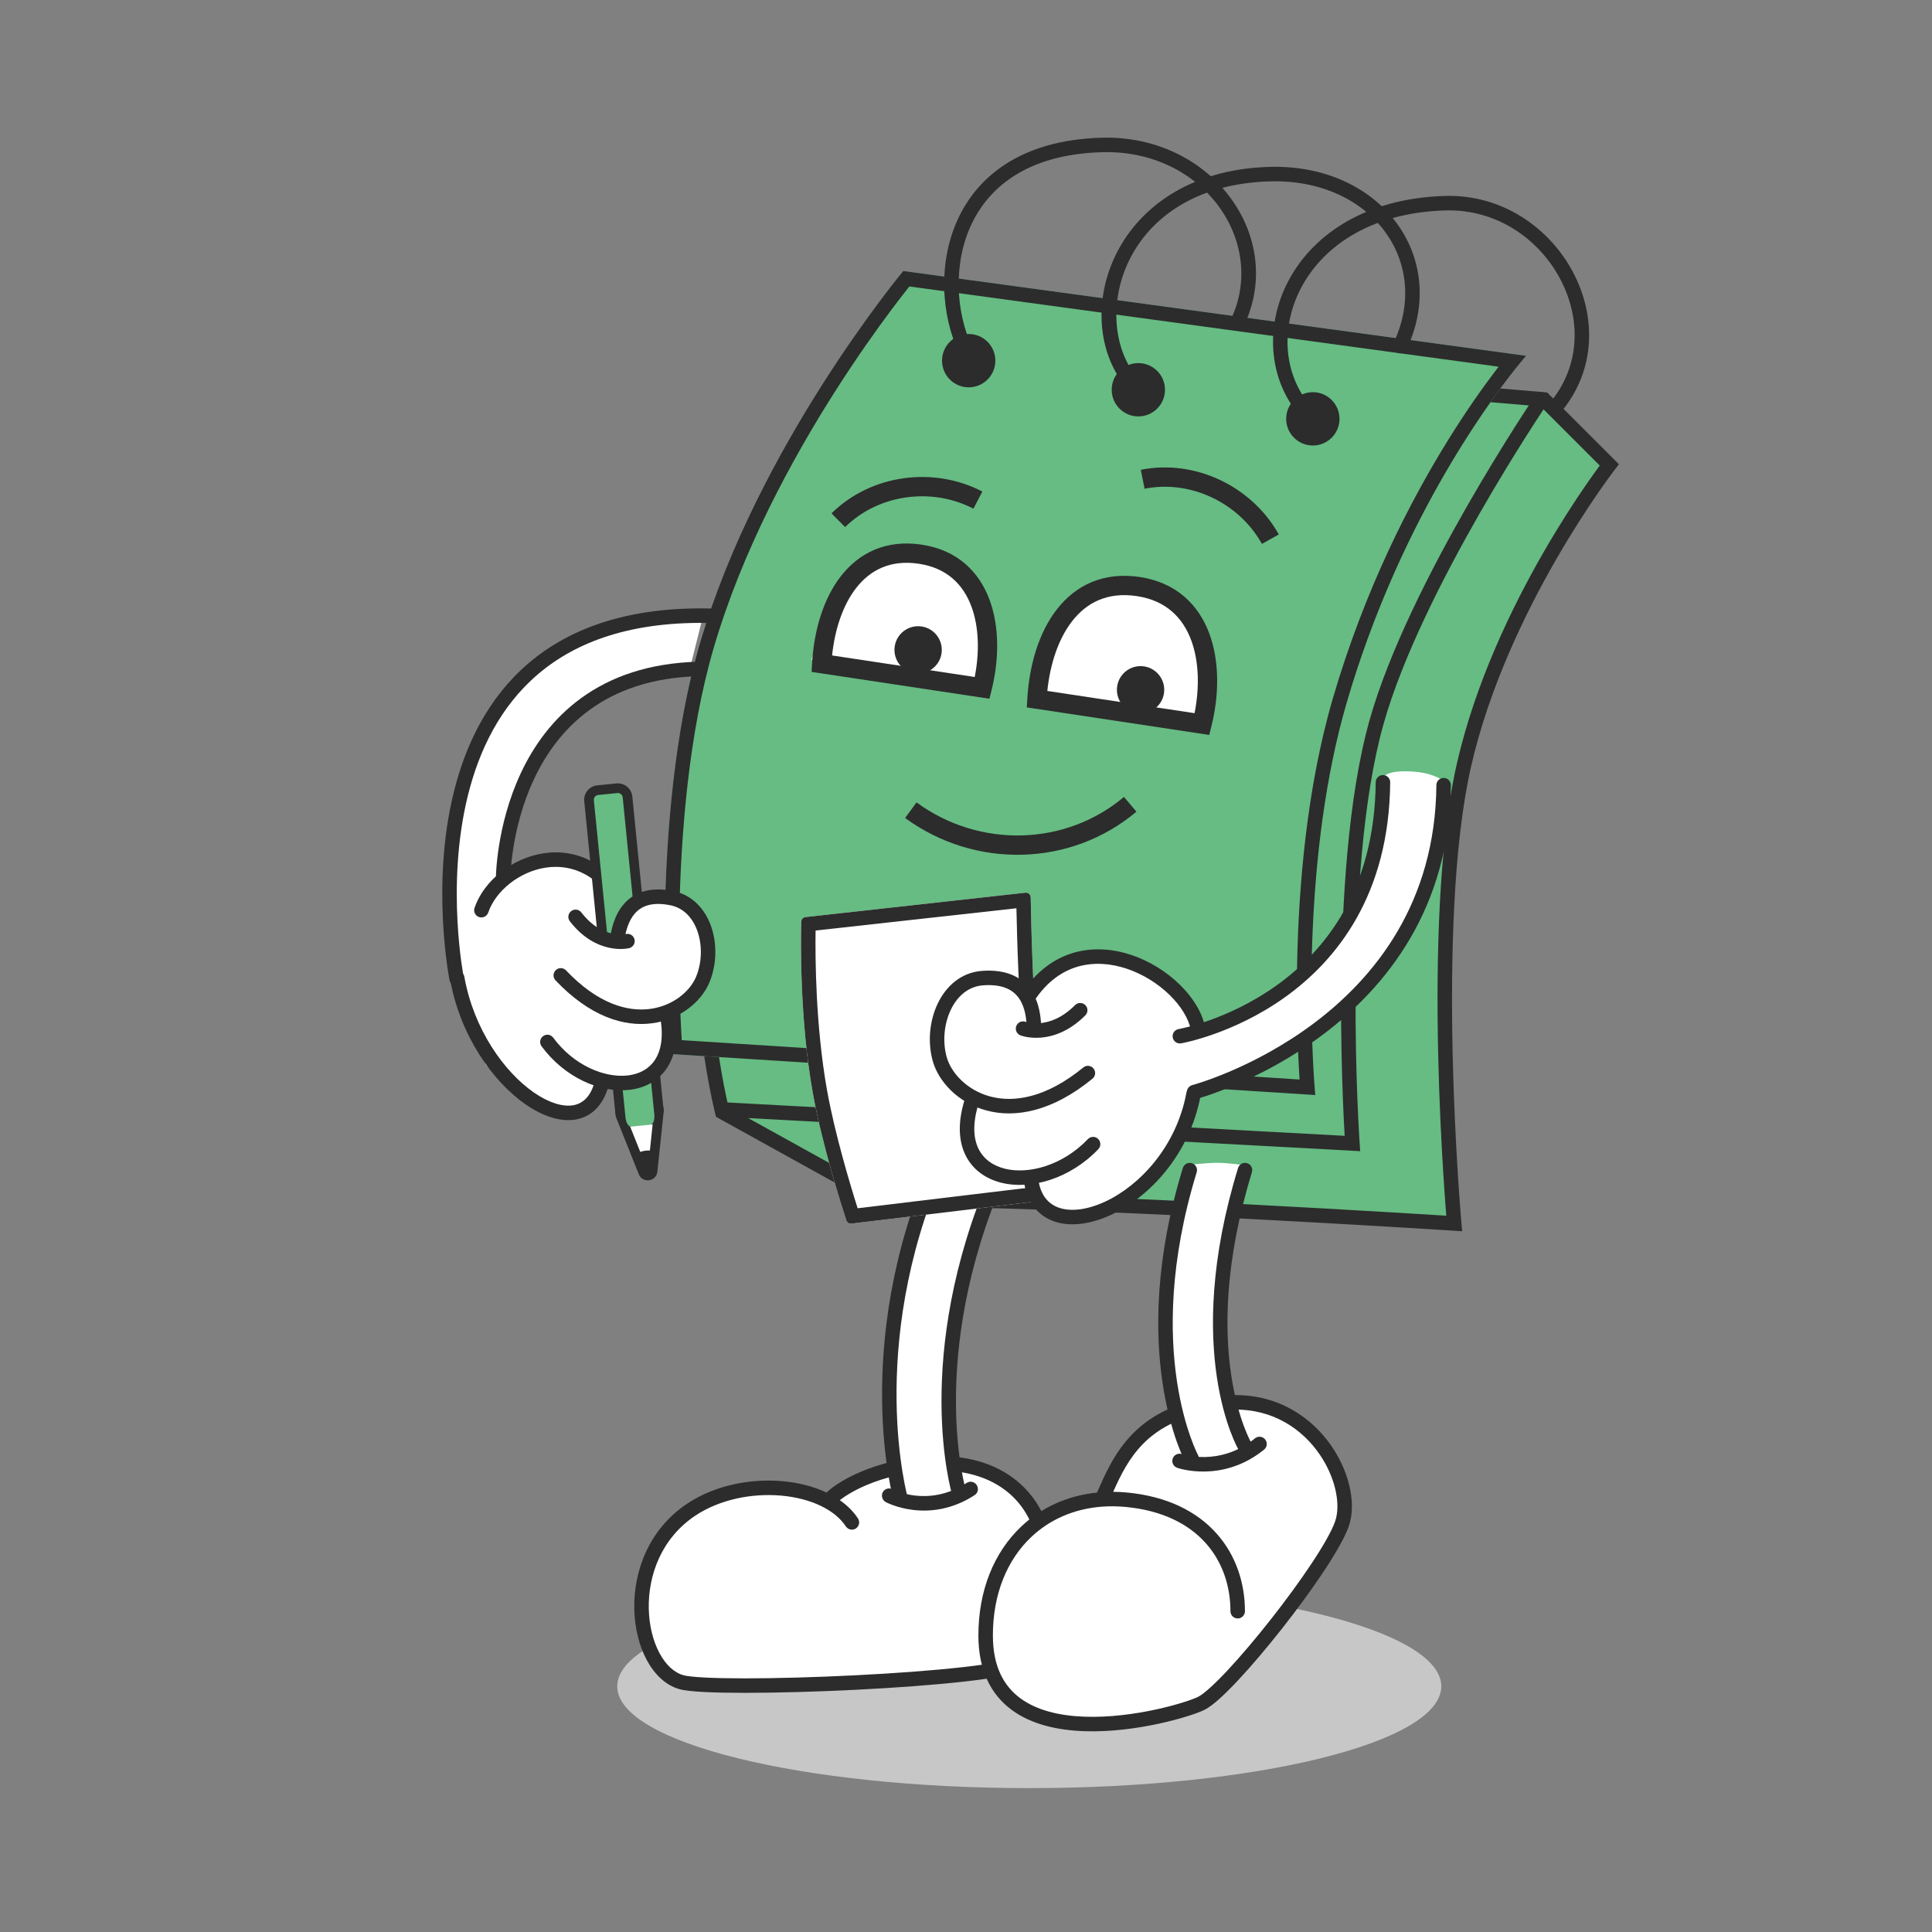 <?xml version="1.0" encoding="UTF-8"?> <svg xmlns="http://www.w3.org/2000/svg" width="140" height="140" viewBox="0 0 140 140" fill="none"><rect x="0" y="0" width="140" height="140" fill="#808080" stroke="none"/><g clip-path="url(#clip0_2463_16844)"><path d="M104.441 122.198C104.441 126.271 91.074 129.574 74.585 129.574C58.096 129.574 44.728 126.271 44.728 122.198C44.728 118.124 58.096 114.821 74.585 114.821C91.074 114.821 104.441 118.124 104.441 122.198Z" fill="#C7C7C7"></path><path d="M111.875 28.945L101.513 28.067C101.513 28.067 64.457 35.444 52.338 62.666C49.446 69.164 52.339 80.579 52.339 80.579L63.754 86.902C77.336 86.844 105.378 88.658 105.378 88.658C105.378 88.658 103.445 67.056 106.08 55.465C108.714 43.874 116.617 33.687 116.617 33.687L111.875 28.945Z" fill="#66BC83"></path><path fill-rule="evenodd" clip-rule="evenodd" d="M101.483 27.538L112.111 28.439L117.315 33.644L117.032 34.009L117.027 34.016L117.011 34.036C116.997 34.055 116.975 34.084 116.946 34.121C116.889 34.197 116.804 34.31 116.695 34.459C116.477 34.756 116.161 35.195 115.773 35.758C114.998 36.885 113.935 38.508 112.791 40.492C110.499 44.464 107.892 49.857 106.591 55.581C105.29 61.308 105.112 69.549 105.265 76.397C105.342 79.812 105.501 82.868 105.641 85.069C105.71 86.169 105.775 87.056 105.823 87.667C105.847 87.972 105.866 88.209 105.879 88.369C105.886 88.449 105.891 88.51 105.895 88.551L105.899 88.597L105.9 88.611L105.9 88.611C105.9 88.612 105.9 88.612 105.377 88.658C105.343 89.182 105.343 89.182 105.343 89.182L105.342 89.182L105.026 89.162C104.817 89.149 104.51 89.129 104.113 89.105C103.32 89.055 102.172 88.984 100.752 88.9C97.912 88.731 93.984 88.506 89.632 88.283C80.923 87.836 70.531 87.398 63.756 87.427L63.619 87.428L51.885 80.929L51.829 80.709L52.338 80.58C51.829 80.709 51.829 80.709 51.829 80.709L51.829 80.708L51.829 80.706L51.827 80.699L51.82 80.672C51.815 80.65 51.806 80.616 51.796 80.573C51.775 80.485 51.745 80.357 51.708 80.192C51.633 79.862 51.53 79.386 51.416 78.794C51.188 77.611 50.914 75.964 50.731 74.111C50.368 70.432 50.353 65.835 51.858 62.452C57.991 48.678 70.413 39.956 81.24 34.687C86.66 32.048 91.698 30.266 95.381 29.143C97.222 28.582 98.727 28.185 99.772 27.928C100.295 27.799 100.702 27.706 100.981 27.644C101.12 27.614 101.226 27.591 101.299 27.576C101.335 27.568 101.362 27.562 101.381 27.559L101.403 27.554L101.408 27.553L101.41 27.553C101.41 27.553 101.411 27.553 101.513 28.067L101.411 27.553L101.483 27.538ZM101.544 28.597C101.535 28.599 101.525 28.601 101.514 28.603C101.446 28.618 101.343 28.64 101.207 28.67C100.937 28.729 100.537 28.821 100.022 28.947C98.994 29.2 97.508 29.592 95.687 30.148C92.043 31.259 87.059 33.022 81.7 35.631C70.969 40.854 58.804 49.432 52.818 62.879C51.431 65.995 51.416 70.355 51.776 74.008C51.955 75.821 52.223 77.435 52.447 78.595C52.559 79.175 52.659 79.641 52.732 79.961C52.756 80.068 52.777 80.159 52.794 80.232L63.889 86.377C70.698 86.354 81.037 86.791 89.686 87.234C94.042 87.457 97.973 87.682 100.815 87.852C102.236 87.936 103.385 88.007 104.179 88.056C104.421 88.072 104.63 88.085 104.804 88.096C104.795 87.992 104.786 87.876 104.776 87.748C104.728 87.133 104.663 86.241 104.593 85.135C104.452 82.924 104.293 79.854 104.216 76.42C104.062 69.569 104.235 61.213 105.567 55.349C106.901 49.482 109.563 43.986 111.881 39.967C113.042 37.955 114.12 36.308 114.908 35.163C115.303 34.59 115.625 34.142 115.849 33.837C115.875 33.801 115.9 33.768 115.923 33.736L111.64 29.453L101.544 28.597ZM105.377 88.658L105.343 89.182L105.955 89.222L105.9 88.611L105.377 88.658Z" fill="#2C2C2C"></path><path fill-rule="evenodd" clip-rule="evenodd" d="M111.265 28.65C111.427 28.41 111.754 28.348 111.994 28.511C112.234 28.673 112.296 29 112.134 29.24L111.868 29.059C112.134 29.24 112.134 29.24 112.134 29.24L112.132 29.242L112.108 29.277C112.091 29.303 112.066 29.341 112.032 29.391C111.965 29.491 111.866 29.64 111.739 29.833C111.484 30.219 111.117 30.783 110.668 31.49C109.769 32.904 108.541 34.893 107.228 37.188C104.594 41.788 101.636 47.581 100.262 52.446C98.724 57.893 98.284 65.472 98.234 71.726C98.21 74.846 98.282 77.623 98.361 79.619C98.4 80.617 98.441 81.42 98.472 81.972C98.488 82.249 98.501 82.463 98.51 82.607C98.512 82.645 98.514 82.678 98.516 82.706C98.518 82.732 98.519 82.753 98.52 82.771L98.523 82.812L98.524 82.822L98.524 82.825L98.524 82.825C98.524 82.826 98.524 82.826 98 82.862L98.524 82.825L98.565 83.418L52.485 80.927C52.195 80.912 51.973 80.665 51.989 80.375C52.005 80.085 52.252 79.863 52.542 79.879L97.439 82.306C97.435 82.223 97.429 82.131 97.424 82.031C97.392 81.473 97.351 80.665 97.312 79.66C97.233 77.652 97.16 74.858 97.184 71.718C97.234 65.453 97.672 57.753 99.251 52.16C100.662 47.166 103.675 41.279 106.316 36.666C107.64 34.354 108.876 32.351 109.782 30.927C110.234 30.214 110.605 29.646 110.862 29.255C110.99 29.06 111.091 28.909 111.159 28.807C111.193 28.756 111.22 28.717 111.237 28.691L111.258 28.661L111.263 28.653L111.264 28.651L111.265 28.65C111.265 28.65 111.265 28.65 111.625 28.895L111.265 28.65Z" fill="#2C2C2C"></path><path d="M65.453 19.638L110.588 25.785C110.588 25.785 102.159 35.268 97.592 50.899C93.839 63.748 95.309 79.35 95.309 79.35L48.417 76.365C48.417 76.365 47.012 59.329 50.701 46.684C54.899 32.29 65.453 19.638 65.453 19.638Z" fill="#66BC83"></path><path d="M74.728 50.504L87.19 52.435C87.19 52.435 87.563 46.906 86.809 45.072C85.699 42.374 78.003 41.49 76.235 45.074C75.522 46.519 74.728 50.504 74.728 50.504Z" fill="white"></path><path d="M58.801 47.791L71.244 49.368C71.244 49.368 71.307 43.82 70.529 42.194C69.385 39.803 62.76 39.052 61.085 42.168C60.41 43.423 58.801 47.791 58.801 47.791Z" fill="white"></path><path fill-rule="evenodd" clip-rule="evenodd" d="M60.927 41.76C62.246 40.061 64.211 39.078 66.793 39.468C69.39 39.859 70.962 41.447 71.711 43.476C72.444 45.465 72.39 47.863 71.851 50.016L71.697 50.633L58.81 48.688L58.847 48.05C58.984 45.731 59.638 43.42 60.927 41.76ZM60.297 47.497L70.632 49.057C70.984 47.274 70.942 45.438 70.397 43.961C69.804 42.353 68.618 41.159 66.584 40.852C64.536 40.543 63.062 41.293 62.033 42.618C61.08 43.846 60.496 45.594 60.297 47.497Z" fill="#2C2C2C"></path><path fill-rule="evenodd" clip-rule="evenodd" d="M76.579 44.163C77.931 42.42 79.946 41.413 82.594 41.812C85.257 42.214 86.869 43.842 87.637 45.923C88.39 47.964 88.335 50.426 87.781 52.639L87.626 53.256L74.406 51.26L74.444 50.622C74.585 48.239 75.256 45.866 76.579 44.163ZM75.893 50.069L86.562 51.679C86.928 49.837 86.888 47.937 86.324 46.408C85.711 44.747 84.486 43.514 82.385 43.197C80.271 42.877 78.747 43.652 77.685 45.021C76.698 46.292 76.096 48.102 75.893 50.069Z" fill="#2C2C2C"></path><path d="M68.219 47.394C68.052 48.326 67.161 48.946 66.229 48.78C65.297 48.613 64.676 47.722 64.843 46.79C65.01 45.858 65.9 45.238 66.832 45.404C67.764 45.571 68.385 46.462 68.219 47.394Z" fill="#2C2C2C"></path><path d="M84.338 50.286C84.171 51.218 83.28 51.839 82.348 51.672C81.416 51.506 80.795 50.615 80.962 49.683C81.129 48.751 82.019 48.13 82.951 48.297C83.884 48.463 84.504 49.354 84.338 50.286Z" fill="#2C2C2C"></path><path fill-rule="evenodd" clip-rule="evenodd" d="M82.349 58.818C77.611 62.811 70.666 62.99 65.588 59.275L66.415 58.145C70.986 61.489 77.216 61.313 81.447 57.748L82.349 58.818Z" fill="#2C2C2C"></path><path fill-rule="evenodd" clip-rule="evenodd" d="M82.666 34.044C86.565 33.26 90.698 35.207 92.667 38.729L91.445 39.412C89.764 36.406 86.229 34.755 82.942 35.416L82.666 34.044Z" fill="#2C2C2C"></path><path fill-rule="evenodd" clip-rule="evenodd" d="M60.255 37.201C63.082 34.403 67.605 33.759 71.185 35.619L70.54 36.861C67.484 35.273 63.623 35.837 61.24 38.196L60.255 37.201Z" fill="#2C2C2C"></path><path fill-rule="evenodd" clip-rule="evenodd" d="M110.588 25.785C110.588 25.785 110.3 26.109 109.801 26.737C107.602 29.504 101.314 38.16 97.592 50.899C94.421 61.755 94.979 74.577 95.228 78.293C95.274 78.975 95.309 79.35 95.309 79.35L48.417 76.365C48.417 76.365 47.012 59.329 50.701 46.684C54.899 32.29 65.453 19.638 65.453 19.638L110.588 25.785ZM108.596 26.573L65.897 20.758C65.87 20.791 65.843 20.826 65.814 20.862C65.522 21.229 65.1 21.771 64.579 22.468C63.537 23.862 62.102 25.872 60.537 28.327C57.4 33.248 53.769 39.915 51.709 46.978C49.903 53.168 49.335 60.48 49.225 66.286C49.171 69.181 49.231 71.684 49.304 73.462C49.337 74.254 49.372 74.902 49.401 75.375L94.171 78.226C94.145 77.825 94.116 77.333 94.089 76.762C94.009 75.08 93.942 72.704 93.993 69.924C94.096 64.375 94.67 57.157 96.585 50.605C98.9 42.679 102.194 36.314 104.91 31.927C106.269 29.733 107.485 28.032 108.364 26.875C108.444 26.77 108.521 26.669 108.596 26.573Z" fill="#2C2C2C"></path><path fill-rule="evenodd" clip-rule="evenodd" d="M100.31 16.721C98.654 14.518 95.724 13.041 92.036 13.142C80.882 13.447 78.699 23.87 82.853 27.864C83.062 28.065 83.069 28.398 82.868 28.607C82.667 28.816 82.335 28.822 82.126 28.621C77.147 23.834 80.139 12.417 92.007 12.092C95.994 11.983 99.265 13.584 101.149 16.09C103.039 18.602 103.497 21.979 101.932 25.305C101.809 25.567 101.496 25.68 101.233 25.556C100.971 25.433 100.858 25.12 100.982 24.858C102.384 21.878 101.961 18.917 100.31 16.721Z" fill="#2C2C2C"></path><path fill-rule="evenodd" clip-rule="evenodd" d="M89.214 23.101C91.824 17.556 87.234 10.827 79.868 11.029C74.298 11.181 71.424 13.708 70.206 16.683C68.965 19.714 69.409 23.288 70.654 25.529C70.794 25.782 70.703 26.102 70.45 26.242C70.196 26.383 69.877 26.292 69.736 26.039C68.346 23.537 67.865 19.629 69.234 16.285C70.626 12.884 73.899 10.142 79.84 9.979C87.822 9.761 93.175 17.151 90.164 23.548C90.041 23.811 89.728 23.923 89.466 23.8C89.203 23.676 89.091 23.363 89.214 23.101Z" fill="#2C2C2C"></path><path fill-rule="evenodd" clip-rule="evenodd" d="M113.005 20.116C111.451 17.264 108.405 15.149 104.764 15.248C99.138 15.401 95.653 18.03 94.157 21.106C92.651 24.205 93.139 27.775 95.493 29.966C95.705 30.163 95.717 30.495 95.519 30.708C95.322 30.92 94.989 30.932 94.777 30.734C92.037 28.183 91.536 24.098 93.213 20.647C94.901 17.174 98.77 14.36 104.736 14.198C108.823 14.087 112.21 16.463 113.927 19.614C115.646 22.768 115.723 26.766 113.099 29.878C112.913 30.1 112.581 30.128 112.36 29.941C112.138 29.754 112.11 29.423 112.297 29.201C114.591 26.48 114.557 22.964 113.005 20.116Z" fill="#2C2C2C"></path><path d="M55.794 107.972L60.185 108.85L61.766 107.621L64.4 106.743L70.723 106.392L73.708 107.972L75.113 110.255L72.128 113.768L71.776 121.144L59.834 122.198L48.77 121.847L46.838 119.388L46.486 117.456L46.838 113.768L48.77 110.255L52.458 108.323L55.794 107.972Z" fill="white"></path><path fill-rule="evenodd" clip-rule="evenodd" d="M73.253 108.323C72.083 107.259 70.271 106.465 67.582 106.57C65.703 106.643 64.063 107.079 62.809 107.608C61.938 107.975 61.281 108.374 60.857 108.71C61.385 109.078 61.833 109.518 62.171 110.032C62.33 110.274 62.263 110.599 62.02 110.759C61.778 110.918 61.453 110.851 61.293 110.608C60.483 109.377 58.709 108.559 56.586 108.376C54.482 108.194 52.172 108.652 50.416 109.809C47.931 111.447 46.958 114.15 47.013 116.585C47.041 117.802 47.326 118.925 47.787 119.787C48.25 120.653 48.861 121.206 49.521 121.392C49.758 121.459 50.284 121.52 51.084 121.561C51.864 121.601 52.857 121.62 53.993 121.62C56.266 121.62 59.095 121.542 61.916 121.401C64.737 121.261 67.541 121.058 69.764 120.808C70.876 120.683 71.835 120.547 72.575 120.403C72.944 120.331 73.252 120.259 73.492 120.187C73.742 120.112 73.885 120.048 73.95 120.006C74.335 119.757 74.641 119.323 74.868 118.707C75.095 118.094 75.225 117.344 75.287 116.532C75.411 114.907 75.253 113.129 75.118 111.898C74.995 110.779 74.433 109.397 73.253 108.323ZM59.893 108.155C58.933 107.702 57.82 107.428 56.676 107.33C54.381 107.132 51.825 107.623 49.838 108.933C46.987 110.812 45.901 113.897 45.963 116.609C45.995 117.966 46.312 119.255 46.861 120.282C47.407 121.303 48.211 122.114 49.236 122.403C49.604 122.506 50.244 122.569 51.03 122.609C51.835 122.651 52.847 122.67 53.994 122.67C56.287 122.67 59.134 122.591 61.968 122.45C64.801 122.309 67.629 122.105 69.881 121.852C71.007 121.725 71.997 121.585 72.775 121.434C73.164 121.358 73.508 121.278 73.793 121.193C74.069 121.11 74.327 121.012 74.519 120.888C75.164 120.472 75.582 119.808 75.854 119.071C76.126 118.332 76.269 117.476 76.334 116.612C76.466 114.883 76.297 113.022 76.162 111.784C76.014 110.434 75.346 108.808 73.96 107.546C72.563 106.275 70.471 105.407 67.54 105.521C65.526 105.599 63.763 106.067 62.401 106.641C61.301 107.104 60.424 107.654 59.893 108.155Z" fill="#2C2C2C"></path><path d="M67.913 84.087C67.913 84.087 69.487 83.95 70.372 84.087C71.121 84.204 72.479 84.965 72.479 84.965L69.969 91.869L68.687 97.88L68.436 102.723L69.493 108.324L67.562 108.851L65.278 108.851L64.106 101.929L64.82 96.213L65.805 90.059L67.913 84.087Z" fill="white"></path><path fill-rule="evenodd" clip-rule="evenodd" d="M72.51 84.661C72.776 84.78 72.898 85.091 72.784 85.356C69.95 91.916 69.258 97.595 69.272 101.625C69.279 103.641 69.462 105.245 69.642 106.34C69.733 106.888 69.822 107.308 69.888 107.59C69.921 107.73 69.948 107.836 69.967 107.905C69.976 107.94 69.983 107.965 69.988 107.982L69.993 107.999L69.994 108.003L69.994 108.003C70.078 108.282 69.921 108.573 69.644 108.653C69.367 108.733 69.075 108.572 68.991 108.293L69.483 108.15C68.991 108.293 68.991 108.292 68.991 108.292L68.99 108.289L68.988 108.282C68.986 108.276 68.984 108.268 68.981 108.257C68.975 108.236 68.966 108.205 68.955 108.165C68.934 108.085 68.904 107.969 68.868 107.817C68.797 107.514 68.703 107.07 68.609 106.497C68.42 105.352 68.231 103.691 68.224 101.614C68.21 97.457 68.924 91.633 71.822 84.926C71.936 84.66 72.244 84.542 72.51 84.661Z" fill="#2C2C2C"></path><path fill-rule="evenodd" clip-rule="evenodd" d="M68.119 83.958C68.385 84.077 68.507 84.388 68.393 84.653C65.561 91.207 64.912 97.19 64.969 101.532C64.997 103.703 65.203 105.463 65.4 106.676C65.498 107.283 65.595 107.752 65.666 108.068C65.702 108.226 65.731 108.346 65.751 108.425C65.761 108.464 65.769 108.494 65.774 108.513L65.78 108.533L65.781 108.538C65.781 108.538 65.781 108.538 65.781 108.538M65.781 108.538C65.86 108.818 65.699 109.107 65.421 109.183C65.142 109.258 64.852 109.092 64.773 108.811L65.277 108.675C64.773 108.811 64.773 108.811 64.773 108.811L64.772 108.808L64.77 108.8C64.768 108.794 64.766 108.785 64.763 108.773C64.756 108.75 64.748 108.716 64.736 108.672C64.714 108.584 64.682 108.454 64.644 108.287C64.569 107.951 64.468 107.46 64.366 106.831C64.161 105.573 63.95 103.761 63.921 101.531C63.862 97.072 64.53 90.937 67.43 84.223C67.545 83.958 67.853 83.84 68.119 83.958" fill="#2C2C2C"></path><path fill-rule="evenodd" clip-rule="evenodd" d="M70.776 107.614C70.936 107.859 70.87 108.184 70.629 108.341C68.967 109.422 67.363 109.557 66.175 109.416C65.583 109.346 65.096 109.208 64.753 109.086C64.581 109.025 64.445 108.968 64.35 108.925C64.302 108.903 64.265 108.885 64.238 108.872C64.224 108.865 64.214 108.86 64.206 108.855L64.196 108.85L64.192 108.848L64.191 108.848L64.19 108.847C64.19 108.847 64.19 108.847 64.433 108.384L64.19 108.847C63.933 108.709 63.834 108.39 63.968 108.134C64.102 107.879 64.417 107.784 64.674 107.921L64.676 107.922C64.679 107.924 64.684 107.926 64.692 107.93C64.708 107.938 64.734 107.951 64.769 107.967C64.841 107.999 64.949 108.045 65.09 108.095C65.373 108.196 65.784 108.312 66.283 108.372C67.277 108.489 68.627 108.382 70.05 107.456C70.291 107.299 70.616 107.37 70.776 107.614Z" fill="#2C2C2C"></path><path d="M73.531 112.013L76.341 109.378L79.854 108.675L81.083 106.392L82.313 104.109L84.771 102.353L90.743 101.65L93.377 102.529L96.187 105.163L97.241 107.622L97.065 110.256L94.079 115.7L87.23 123.604L82.137 125.009H78.8L75.112 124.307L72.302 122.024L71.424 119.389L71.951 115.35L73.531 112.013Z" fill="white"></path><path fill-rule="evenodd" clip-rule="evenodd" d="M95.374 105.044C94.017 103.275 91.81 101.928 88.853 102.174C85.8 102.428 83.993 103.431 82.798 104.661C81.796 105.693 81.197 106.908 80.667 108.103C80.993 108.105 81.324 108.122 81.659 108.153C84.58 108.427 86.73 109.529 88.148 111.114C89.563 112.694 90.213 114.712 90.213 116.755C90.213 117.045 89.978 117.28 89.689 117.28C89.399 117.28 89.163 117.045 89.163 116.755C89.163 114.933 88.585 113.175 87.366 111.814C86.15 110.456 84.261 109.452 81.561 109.198C80.992 109.145 80.438 109.138 79.903 109.175C79.894 109.176 79.886 109.177 79.877 109.177C77.829 109.325 76.052 110.116 74.706 111.399C73.001 113.023 71.948 115.473 71.948 118.511C71.948 120.784 72.754 122.188 73.931 123.058C75.137 123.951 76.803 124.335 78.598 124.399C80.385 124.462 82.238 124.206 83.759 123.877C85.292 123.545 86.438 123.149 86.818 122.959C87.001 122.868 87.286 122.658 87.668 122.316C88.04 121.982 88.475 121.549 88.951 121.04C89.904 120.022 91.007 118.72 92.084 117.352C93.16 115.985 94.206 114.559 95.045 113.292C95.894 112.013 96.505 110.937 96.744 110.257C96.964 109.636 96.977 108.791 96.746 107.852C96.517 106.919 96.055 105.931 95.374 105.044ZM79.497 108.157C77.347 108.375 75.448 109.241 73.981 110.639C72.041 112.487 70.898 115.226 70.898 118.511C70.898 121.07 71.827 122.808 73.306 123.902C74.757 124.975 76.669 125.381 78.561 125.448C80.463 125.516 82.407 125.244 83.981 124.903C85.543 124.564 86.79 124.147 87.288 123.898C87.602 123.741 87.975 123.451 88.368 123.098C88.771 122.737 89.229 122.28 89.718 121.757C90.697 120.712 91.819 119.386 92.909 118.002C93.999 116.618 95.062 115.168 95.92 113.873C96.77 112.591 97.448 111.42 97.735 110.607C98.042 109.736 98.029 108.671 97.766 107.601C97.501 106.525 96.975 105.405 96.207 104.405C94.666 102.397 92.131 100.847 88.766 101.128C85.496 101.4 83.44 102.493 82.045 103.93C80.764 105.248 80.075 106.828 79.497 108.157Z" fill="#2C2C2C"></path><path d="M86.001 84.439C86.001 84.439 87.389 84.251 88.284 84.263C89.041 84.274 90.216 84.439 90.216 84.439L88.986 90.235L88.459 96.03L88.811 100.596L90.391 104.987L88.459 106.216L86.176 105.865L84.42 100.421V94.976L86.001 84.439Z" fill="white"></path><path fill-rule="evenodd" clip-rule="evenodd" d="M90.371 84.289C90.648 84.374 90.804 84.668 90.719 84.945C88.722 91.457 88.728 96.383 89.221 99.663C89.468 101.304 89.837 102.537 90.141 103.353C90.293 103.761 90.428 104.065 90.524 104.264C90.572 104.364 90.61 104.437 90.635 104.484C90.648 104.507 90.657 104.524 90.663 104.535L90.669 104.545L90.669 104.545C90.669 104.546 90.669 104.546 90.669 104.546M90.669 104.546C90.816 104.796 90.733 105.117 90.484 105.264C90.234 105.412 89.912 105.329 89.765 105.079L90.217 104.812C89.765 105.079 89.764 105.078 89.764 105.078L89.764 105.077L89.763 105.075L89.759 105.069C89.756 105.064 89.753 105.058 89.748 105.05C89.739 105.033 89.726 105.01 89.71 104.98C89.678 104.92 89.633 104.833 89.578 104.72C89.469 104.493 89.32 104.159 89.157 103.719C88.829 102.839 88.441 101.537 88.183 99.819C87.666 96.381 87.672 91.297 89.715 84.637C89.8 84.36 90.094 84.204 90.371 84.289" fill="#2C2C2C"></path><path fill-rule="evenodd" clip-rule="evenodd" d="M86.369 84.289C86.647 84.374 86.802 84.668 86.717 84.945C84.722 91.452 84.76 96.597 85.288 100.102C85.552 101.855 85.939 103.201 86.258 104.102C86.417 104.553 86.559 104.893 86.659 105.118C86.71 105.23 86.75 105.313 86.777 105.367C86.79 105.394 86.8 105.414 86.806 105.426L86.813 105.439L86.814 105.441C86.814 105.441 86.814 105.441 86.814 105.441M86.814 105.441C86.952 105.696 86.856 106.014 86.602 106.152C86.347 106.29 86.028 106.195 85.89 105.94L86.352 105.69C85.89 105.94 85.89 105.94 85.89 105.939L85.889 105.938L85.888 105.936L85.885 105.93C85.882 105.925 85.879 105.918 85.874 105.909C85.865 105.891 85.852 105.866 85.835 105.833C85.803 105.767 85.757 105.672 85.701 105.547C85.59 105.298 85.437 104.931 85.267 104.452C84.929 103.493 84.525 102.083 84.25 100.258C83.699 96.606 83.669 91.302 85.713 84.637C85.799 84.36 86.092 84.204 86.369 84.289" fill="#2C2C2C"></path><path fill-rule="evenodd" clip-rule="evenodd" d="M91.677 104.305C91.86 104.53 91.826 104.861 91.601 105.044C90.087 106.274 88.518 106.608 87.329 106.632C86.736 106.644 86.238 106.579 85.884 106.51C85.707 106.476 85.566 106.44 85.467 106.412C85.417 106.398 85.378 106.386 85.35 106.377C85.336 106.373 85.324 106.369 85.316 106.366L85.306 106.363L85.302 106.362L85.301 106.361L85.3 106.361C85.3 106.361 85.3 106.361 85.474 105.866L85.3 106.361C85.026 106.264 84.883 105.964 84.979 105.691C85.076 105.418 85.374 105.275 85.647 105.37L85.65 105.371C85.653 105.372 85.659 105.374 85.667 105.377C85.684 105.382 85.712 105.39 85.749 105.401C85.824 105.422 85.938 105.451 86.085 105.479C86.38 105.537 86.803 105.592 87.308 105.582C88.314 105.562 89.643 105.282 90.939 104.229C91.164 104.046 91.495 104.08 91.677 104.305Z" fill="#2C2C2C"></path><path d="M45.287 65.822L42.716 63.11L39.476 62.616L36.633 63.525L36.633 61.6L37.158 59.675L38.208 55.65L41.008 51.975L44.843 49.576L49.941 48.65L50.99 44.45C49.189 44.45 46.784 44.8 46.784 44.8L42.059 46.025L36.633 50.225L34.359 54.25L32.609 60.375L32.608 66.5L32.949 70.952L33.844 74.404L35.222 77.172L38.914 80.292L42.301 80.761L43.725 78.562L47.081 77.984L48.505 75.785L48.274 73.572L50.65 71.66L51.173 69.466L51.068 67.982L50.057 65.602L47.667 64.811L45.287 65.822Z" fill="white"></path><path fill-rule="evenodd" clip-rule="evenodd" d="M39.376 61.835C37.104 62.185 35.055 63.827 34.386 65.787C34.292 66.061 34.439 66.36 34.713 66.453C34.988 66.547 35.286 66.4 35.38 66.126C35.909 64.575 37.608 63.169 39.535 62.873C40.484 62.727 41.472 62.853 42.393 63.353C43.313 63.853 44.2 64.745 44.911 66.189C45.039 66.449 45.354 66.555 45.614 66.427C45.874 66.299 45.981 65.984 45.853 65.724C45.063 64.121 44.036 63.051 42.894 62.43C41.751 61.81 40.527 61.658 39.376 61.835Z" fill="#2C2C2C"></path><path d="M47.743 80.54C47.791 80.08 47.388 79.701 46.931 79.777L45.548 80.007C45.107 80.081 44.847 80.543 45.013 80.958L46.614 84.962C46.749 85.301 47.249 85.232 47.287 84.869L47.743 80.54Z" fill="white"></path><path fill-rule="evenodd" clip-rule="evenodd" d="M48.091 80.576C48.164 79.886 47.559 79.317 46.874 79.431L45.491 79.662C44.83 79.772 44.44 80.465 44.689 81.087L46.29 85.091C46.561 85.77 47.559 85.631 47.636 84.905L48.091 80.576ZM46.99 80.121C47.218 80.083 47.419 80.273 47.395 80.503L46.94 84.832L45.339 80.827C45.256 80.62 45.386 80.389 45.606 80.352L46.99 80.121Z" fill="#2C2C2C"></path><path fill-rule="evenodd" clip-rule="evenodd" d="M46.101 83.602L46.607 84.907C46.741 85.251 47.246 85.181 47.282 84.815L47.42 83.412C46.969 83.311 46.514 83.381 46.101 83.602Z" fill="#2C2C2C"></path><path d="M45.472 57.746C45.433 57.362 45.09 57.081 44.706 57.119L43.313 57.258C42.928 57.297 42.647 57.639 42.686 58.024L44.977 81.01C45.016 81.395 45.359 81.676 45.743 81.637L47.136 81.498C47.521 81.46 47.802 81.117 47.764 80.732L45.472 57.746Z" fill="#66BC83"></path><path fill-rule="evenodd" clip-rule="evenodd" d="M44.67 56.771C45.247 56.714 45.761 57.135 45.819 57.712L48.076 80.35C48.134 80.927 47.712 81.441 47.136 81.499C47.328 81.479 47.453 81.152 47.414 80.767L45.123 57.781C45.103 57.589 44.932 57.449 44.739 57.468L43.346 57.607C43.154 57.626 43.014 57.797 43.033 57.99L45.325 80.976C45.363 81.36 45.55 81.657 45.742 81.638C45.165 81.695 44.651 81.274 44.593 80.697L42.336 58.059C42.279 57.482 42.7 56.968 43.277 56.91L44.67 56.771Z" fill="#2C2C2C"></path><path d="M48.182 64.925L45.732 65.45L44.507 68.075L42.407 67.2L39.432 75.6L42.057 77.7L44.507 78.575L47.307 77.875L48.357 75.6L48.357 73.5L50.107 72.275L51.332 70L50.632 66.325L48.182 64.925Z" fill="white"></path><path fill-rule="evenodd" clip-rule="evenodd" d="M48.281 73.188C47.996 73.237 47.804 73.508 47.853 73.794C48.096 75.201 47.876 76.18 47.45 76.819C47.027 77.452 46.351 77.825 45.517 77.928C43.823 78.136 41.565 77.201 40.089 75.194C39.917 74.96 39.588 74.91 39.355 75.082C39.121 75.254 39.071 75.582 39.243 75.816C40.905 78.076 43.515 79.232 45.646 78.97C46.725 78.837 47.701 78.334 48.323 77.402C48.942 76.475 49.161 75.2 48.888 73.616C48.839 73.33 48.567 73.138 48.281 73.188Z" fill="#2C2C2C"></path><path fill-rule="evenodd" clip-rule="evenodd" d="M33.04 70.358C32.755 70.409 32.565 70.682 32.615 70.967C33.339 75.037 35.703 78.385 38.105 80.04C39.298 80.861 40.576 81.316 41.705 81.126C42.897 80.926 43.762 80.041 44.133 78.557C44.203 78.275 44.032 77.99 43.751 77.92C43.47 77.85 43.185 78.021 43.114 78.302C42.818 79.487 42.214 79.976 41.532 80.091C40.787 80.216 39.789 79.925 38.7 79.175C36.54 77.687 34.326 74.589 33.649 70.783C33.598 70.498 33.326 70.308 33.04 70.358Z" fill="#2C2C2C"></path><path fill-rule="evenodd" clip-rule="evenodd" d="M51.157 48.462C51.15 48.172 50.909 47.943 50.619 47.95C46.978 48.04 44.215 49.065 42.129 50.576C40.047 52.084 38.668 54.054 37.754 55.995C36.841 57.934 36.387 59.855 36.16 61.288C36.046 62.006 35.989 62.604 35.961 63.024C35.947 63.235 35.939 63.401 35.936 63.516C35.934 63.574 35.933 63.618 35.932 63.649C35.932 63.664 35.932 63.677 35.932 63.685L35.932 63.695L35.932 63.698L35.932 63.699C35.932 63.7 35.932 63.7 36.457 63.7L35.932 63.7C35.932 63.99 36.167 64.225 36.457 64.225C36.747 64.225 36.982 63.99 36.982 63.7M36.982 63.7L36.982 63.699L36.982 63.693C36.982 63.687 36.982 63.678 36.982 63.665C36.983 63.64 36.984 63.601 36.985 63.549C36.989 63.446 36.995 63.293 37.008 63.096C37.035 62.701 37.089 62.135 37.197 61.452C37.413 60.085 37.845 58.266 38.704 56.442C39.562 54.62 40.84 52.806 42.745 51.427C44.645 50.05 47.198 49.085 50.645 49C50.935 48.992 51.164 48.752 51.157 48.462" fill="#2C2C2C"></path><path fill-rule="evenodd" clip-rule="evenodd" d="M52.208 44.641C52.216 44.351 51.988 44.109 51.698 44.1C45.602 43.922 41.308 45.507 38.324 48.04C35.347 50.566 33.729 53.989 32.887 57.389C32.044 60.788 31.968 64.198 32.1 66.748C32.166 68.025 32.284 69.092 32.386 69.841C32.437 70.216 32.484 70.512 32.519 70.715C32.536 70.816 32.55 70.894 32.56 70.948C32.565 70.975 32.569 70.995 32.571 71.009L32.575 71.026L32.575 71.03L32.576 71.032C32.576 71.032 32.576 71.032 33.091 70.93L32.576 71.032C32.633 71.317 32.909 71.501 33.193 71.445C33.478 71.388 33.662 71.111 33.606 70.827L33.606 70.827L33.605 70.824L33.602 70.811C33.6 70.799 33.597 70.781 33.592 70.757C33.583 70.708 33.57 70.635 33.554 70.539C33.521 70.346 33.476 70.062 33.426 69.7C33.328 68.975 33.213 67.938 33.149 66.694C33.02 64.203 33.097 60.905 33.906 57.641C34.714 54.378 36.246 51.18 39.003 48.84C41.752 46.507 45.777 44.978 51.667 45.15C51.957 45.158 52.199 44.93 52.208 44.641Z" fill="#2C2C2C"></path><path fill-rule="evenodd" clip-rule="evenodd" d="M41.389 66.023C41.159 66.2 41.117 66.53 41.294 66.759C42.243 67.988 43.292 68.493 44.13 68.675C44.544 68.766 44.898 68.776 45.153 68.762C45.281 68.755 45.385 68.743 45.459 68.731C45.497 68.725 45.527 68.719 45.55 68.715C45.561 68.712 45.57 68.71 45.578 68.709L45.587 68.707L45.591 68.706L45.592 68.705L45.593 68.705C45.593 68.705 45.594 68.705 45.468 68.195L45.594 68.705C45.875 68.635 46.047 68.351 45.978 68.07C45.909 67.789 45.627 67.618 45.346 67.684L45.34 67.686C45.332 67.687 45.318 67.69 45.296 67.694C45.254 67.7 45.186 67.709 45.098 67.713C44.92 67.723 44.661 67.716 44.353 67.649C43.747 67.517 42.917 67.143 42.125 66.118C41.948 65.888 41.618 65.846 41.389 66.023Z" fill="#2C2C2C"></path><path fill-rule="evenodd" clip-rule="evenodd" d="M45.241 65.472C44.541 66.251 44.289 67.31 44.192 68.111C44.157 68.399 44.362 68.661 44.65 68.696C44.937 68.731 45.199 68.526 45.234 68.238C45.323 67.504 45.541 66.71 46.022 66.174C46.466 65.681 47.211 65.321 48.584 65.6C49.551 65.797 50.228 66.534 50.562 67.546C50.899 68.564 50.858 69.793 50.428 70.808C49.999 71.821 48.787 72.885 47.115 73.109C45.474 73.33 43.317 72.744 41.017 70.318C40.818 70.108 40.486 70.099 40.275 70.299C40.065 70.498 40.056 70.83 40.255 71.041C42.731 73.652 45.206 74.426 47.255 74.15C49.275 73.879 50.813 72.591 51.395 71.218C51.925 69.965 51.975 68.474 51.56 67.217C51.142 65.954 50.228 64.862 48.793 64.571C47.129 64.233 45.98 64.651 45.241 65.472Z" fill="#2C2C2C"></path><path d="M84.42 28.243C84.42 29.31 83.555 30.175 82.489 30.175C81.422 30.175 80.557 29.31 80.557 28.243C80.557 27.177 81.422 26.311 82.489 26.311C83.555 26.311 84.42 27.177 84.42 28.243Z" fill="#2C2C2C"></path><path d="M72.127 26.135C72.127 27.202 71.263 28.067 70.196 28.067C69.129 28.067 68.264 27.202 68.264 26.135C68.264 25.068 69.129 24.203 70.196 24.203C71.263 24.203 72.127 25.068 72.127 26.135Z" fill="#2C2C2C"></path><path d="M97.065 30.351C97.065 31.418 96.2 32.283 95.133 32.283C94.066 32.283 93.201 31.418 93.201 30.351C93.201 29.284 94.066 28.419 95.133 28.419C96.2 28.419 97.065 29.284 97.065 30.351Z" fill="#2C2C2C"></path><path d="M74.689 65.029C74.686 64.822 74.505 64.666 74.3 64.689L58.372 66.454C58.2 66.474 58.068 66.615 58.063 66.787C58.027 68.138 57.942 73.819 58.892 79.158C59.552 82.874 60.961 87.31 61.327 88.433C61.379 88.591 61.533 88.687 61.698 88.667L77.569 86.759C77.794 86.732 77.935 86.502 77.859 86.289C77.333 84.818 75.6 79.766 75.224 76.102C74.831 72.27 74.714 66.549 74.689 65.029Z" fill="white"></path><path fill-rule="evenodd" clip-rule="evenodd" d="M73.654 65.817C73.698 67.996 73.832 72.819 74.179 76.209C74.515 79.481 75.876 83.757 76.583 85.82L62.148 87.555C61.631 85.924 60.493 82.165 59.925 78.975C59.101 74.339 59.071 69.418 59.1 67.43L73.654 65.817ZM74.3 64.689C74.505 64.666 74.686 64.822 74.689 65.029C74.714 66.549 74.831 72.27 75.224 76.102C75.6 79.766 77.333 84.818 77.859 86.289C77.935 86.502 77.794 86.732 77.569 86.759L61.698 88.667C61.533 88.687 61.379 88.591 61.327 88.433C60.961 87.31 59.552 82.874 58.892 79.158C57.942 73.819 58.027 68.138 58.063 66.787C58.068 66.615 58.2 66.474 58.372 66.454L74.3 64.689Z" fill="#2C2C2C"></path><path d="M74.635 72.092L77.667 69.609L81.104 69.522L84.635 71.251L85.802 72.745L86.982 74.729L91.112 72.906L96.368 68.991L99.553 62.82L100.226 56.368C100.226 56.368 100.369 55.754 102.475 55.918C103.902 56.03 104.554 56.554 104.554 56.554L103.893 63.497L100.811 69.862L94.325 75.674L86.796 79.057L85.41 82.53L83.611 85.228L79.357 87.987L75.772 88.028L74.58 85.553L71.165 84.509L69.972 82.034L70.505 79.761L68.285 77.459L68.03 75.107L68.335 73.576L69.701 71.233L72.292 70.726L74.635 72.092Z" fill="white"></path><path fill-rule="evenodd" clip-rule="evenodd" d="M85.475 71.335C86.406 72.24 87.098 73.32 87.322 74.408C87.38 74.692 87.197 74.969 86.913 75.028C86.629 75.086 86.352 74.903 86.293 74.619C86.125 73.801 85.577 72.898 84.743 72.087C83.915 71.281 82.838 70.599 81.674 70.205C80.51 69.811 79.281 69.712 78.128 70.038C76.984 70.363 75.875 71.118 74.956 72.508C74.796 72.75 74.471 72.817 74.229 72.657C73.987 72.497 73.92 72.171 74.08 71.929C75.125 70.347 76.436 69.427 77.842 69.028C79.24 68.632 80.69 68.763 82.01 69.21C83.329 69.656 84.54 70.424 85.475 71.335Z" fill="#2C2C2C"></path><path fill-rule="evenodd" clip-rule="evenodd" d="M70.543 79.386C70.82 79.471 70.977 79.764 70.892 80.041C70.453 81.478 70.551 82.532 70.914 83.26C71.274 83.983 71.936 84.464 72.795 84.683C74.541 85.126 77.023 84.446 78.829 82.547C79.029 82.337 79.361 82.328 79.571 82.528C79.781 82.728 79.79 83.06 79.59 83.27C77.567 85.397 74.709 86.252 72.537 85.7C71.437 85.421 70.495 84.773 69.974 83.729C69.457 82.691 69.396 81.343 69.888 79.734C69.972 79.457 70.266 79.301 70.543 79.386Z" fill="#2C2C2C"></path><path fill-rule="evenodd" clip-rule="evenodd" d="M86.582 78.771C86.867 78.824 87.055 79.098 87.002 79.383C86.212 83.632 83.32 86.736 80.504 88.037C79.101 88.685 77.649 88.916 76.459 88.531C75.219 88.131 74.374 87.098 74.182 85.491C74.148 85.203 74.353 84.942 74.641 84.907C74.929 84.873 75.19 85.079 75.225 85.366C75.375 86.624 75.984 87.275 76.781 87.532C77.628 87.806 78.795 87.67 80.063 87.084C82.589 85.917 85.246 83.085 85.97 79.191C86.023 78.906 86.297 78.718 86.582 78.771Z" fill="#2C2C2C"></path><path fill-rule="evenodd" clip-rule="evenodd" d="M100.219 56.164C100.509 56.166 100.742 56.404 100.739 56.694C100.667 64.821 96.885 69.568 93.108 72.267C91.228 73.61 89.354 74.442 87.952 74.939C87.25 75.188 86.664 75.353 86.252 75.457C86.045 75.508 85.882 75.545 85.769 75.569C85.712 75.581 85.668 75.589 85.638 75.595C85.622 75.598 85.61 75.6 85.602 75.602L85.592 75.603L85.588 75.604C85.587 75.604 85.587 75.604 85.502 75.113L85.587 75.604C85.301 75.654 85.029 75.463 84.98 75.177C84.93 74.891 85.122 74.62 85.407 74.57C85.407 74.57 85.407 74.57 85.407 74.57L85.408 74.57L85.414 74.569C85.419 74.568 85.428 74.566 85.441 74.564C85.465 74.559 85.503 74.552 85.553 74.541C85.654 74.52 85.804 74.487 85.996 74.438C86.381 74.342 86.935 74.186 87.602 73.949C88.937 73.476 90.716 72.685 92.497 71.412C96.043 68.879 99.62 64.427 99.689 56.684C99.692 56.394 99.929 56.161 100.219 56.164Z" fill="#2C2C2C"></path><path fill-rule="evenodd" clip-rule="evenodd" d="M104.616 56.372C104.906 56.374 105.139 56.611 105.136 56.901C105.059 65.856 100.421 71.556 95.829 74.997C93.537 76.715 91.251 77.875 89.54 78.606C88.684 78.971 87.969 79.23 87.467 79.398C87.216 79.482 87.018 79.543 86.881 79.584C86.813 79.604 86.76 79.619 86.723 79.629C86.705 79.635 86.691 79.638 86.681 79.641L86.669 79.644L86.666 79.645L86.665 79.645C86.665 79.645 86.664 79.646 86.53 79.138L86.664 79.646C86.384 79.72 86.097 79.553 86.022 79.273C85.948 78.992 86.115 78.705 86.395 78.631L86.395 78.631L86.395 78.631L86.397 78.63L86.405 78.628C86.412 78.626 86.424 78.623 86.44 78.618C86.471 78.61 86.519 78.596 86.582 78.577C86.708 78.54 86.895 78.482 87.134 78.402C87.613 78.242 88.301 77.993 89.128 77.64C90.784 76.933 92.991 75.812 95.2 74.157C99.611 70.85 104.013 65.429 104.086 56.892C104.089 56.602 104.326 56.369 104.616 56.372Z" fill="#2C2C2C"></path><path fill-rule="evenodd" clip-rule="evenodd" d="M78.647 72.833C78.852 73.037 78.853 73.37 78.648 73.575C77.503 74.724 76.351 75.108 75.461 75.187C75.021 75.226 74.653 75.19 74.391 75.143C74.26 75.119 74.155 75.092 74.079 75.07C74.042 75.06 74.011 75.05 73.989 75.042C73.978 75.038 73.968 75.035 73.961 75.032L73.952 75.029L73.948 75.028L73.947 75.027L73.946 75.027C73.945 75.027 73.945 75.027 74.134 74.537L73.945 75.027C73.675 74.922 73.54 74.618 73.644 74.348C73.748 74.079 74.049 73.944 74.319 74.045L74.326 74.048C74.334 74.051 74.35 74.056 74.372 74.062C74.416 74.075 74.486 74.093 74.578 74.109C74.763 74.143 75.036 74.171 75.368 74.141C76.022 74.083 76.941 73.801 77.904 72.834C78.109 72.629 78.441 72.628 78.647 72.833Z" fill="#2C2C2C"></path><path fill-rule="evenodd" clip-rule="evenodd" d="M74.707 71.749C75.329 72.645 75.451 73.773 75.447 74.618C75.446 74.908 75.209 75.142 74.919 75.14C74.629 75.139 74.396 74.902 74.397 74.612C74.401 73.836 74.28 72.975 73.844 72.347C73.442 71.766 72.704 71.291 71.232 71.401C70.188 71.478 69.379 72.164 68.895 73.179C68.409 74.199 68.288 75.489 68.604 76.609C68.919 77.728 70.047 79.001 71.765 79.458C73.454 79.906 75.784 79.578 78.501 77.353C78.725 77.169 79.056 77.202 79.239 77.427C79.423 77.651 79.39 77.982 79.166 78.165C76.251 80.552 73.582 81.027 71.495 80.473C69.438 79.926 68.015 78.389 67.593 76.894C67.208 75.526 67.353 73.974 67.948 72.727C68.545 71.474 69.634 70.467 71.154 70.354C72.922 70.222 74.053 70.805 74.707 71.749Z" fill="#2C2C2C"></path></g><defs><clipPath id="clip0_2463_16844"><rect width="140" height="140" fill="white"></rect></clipPath></defs></svg> 